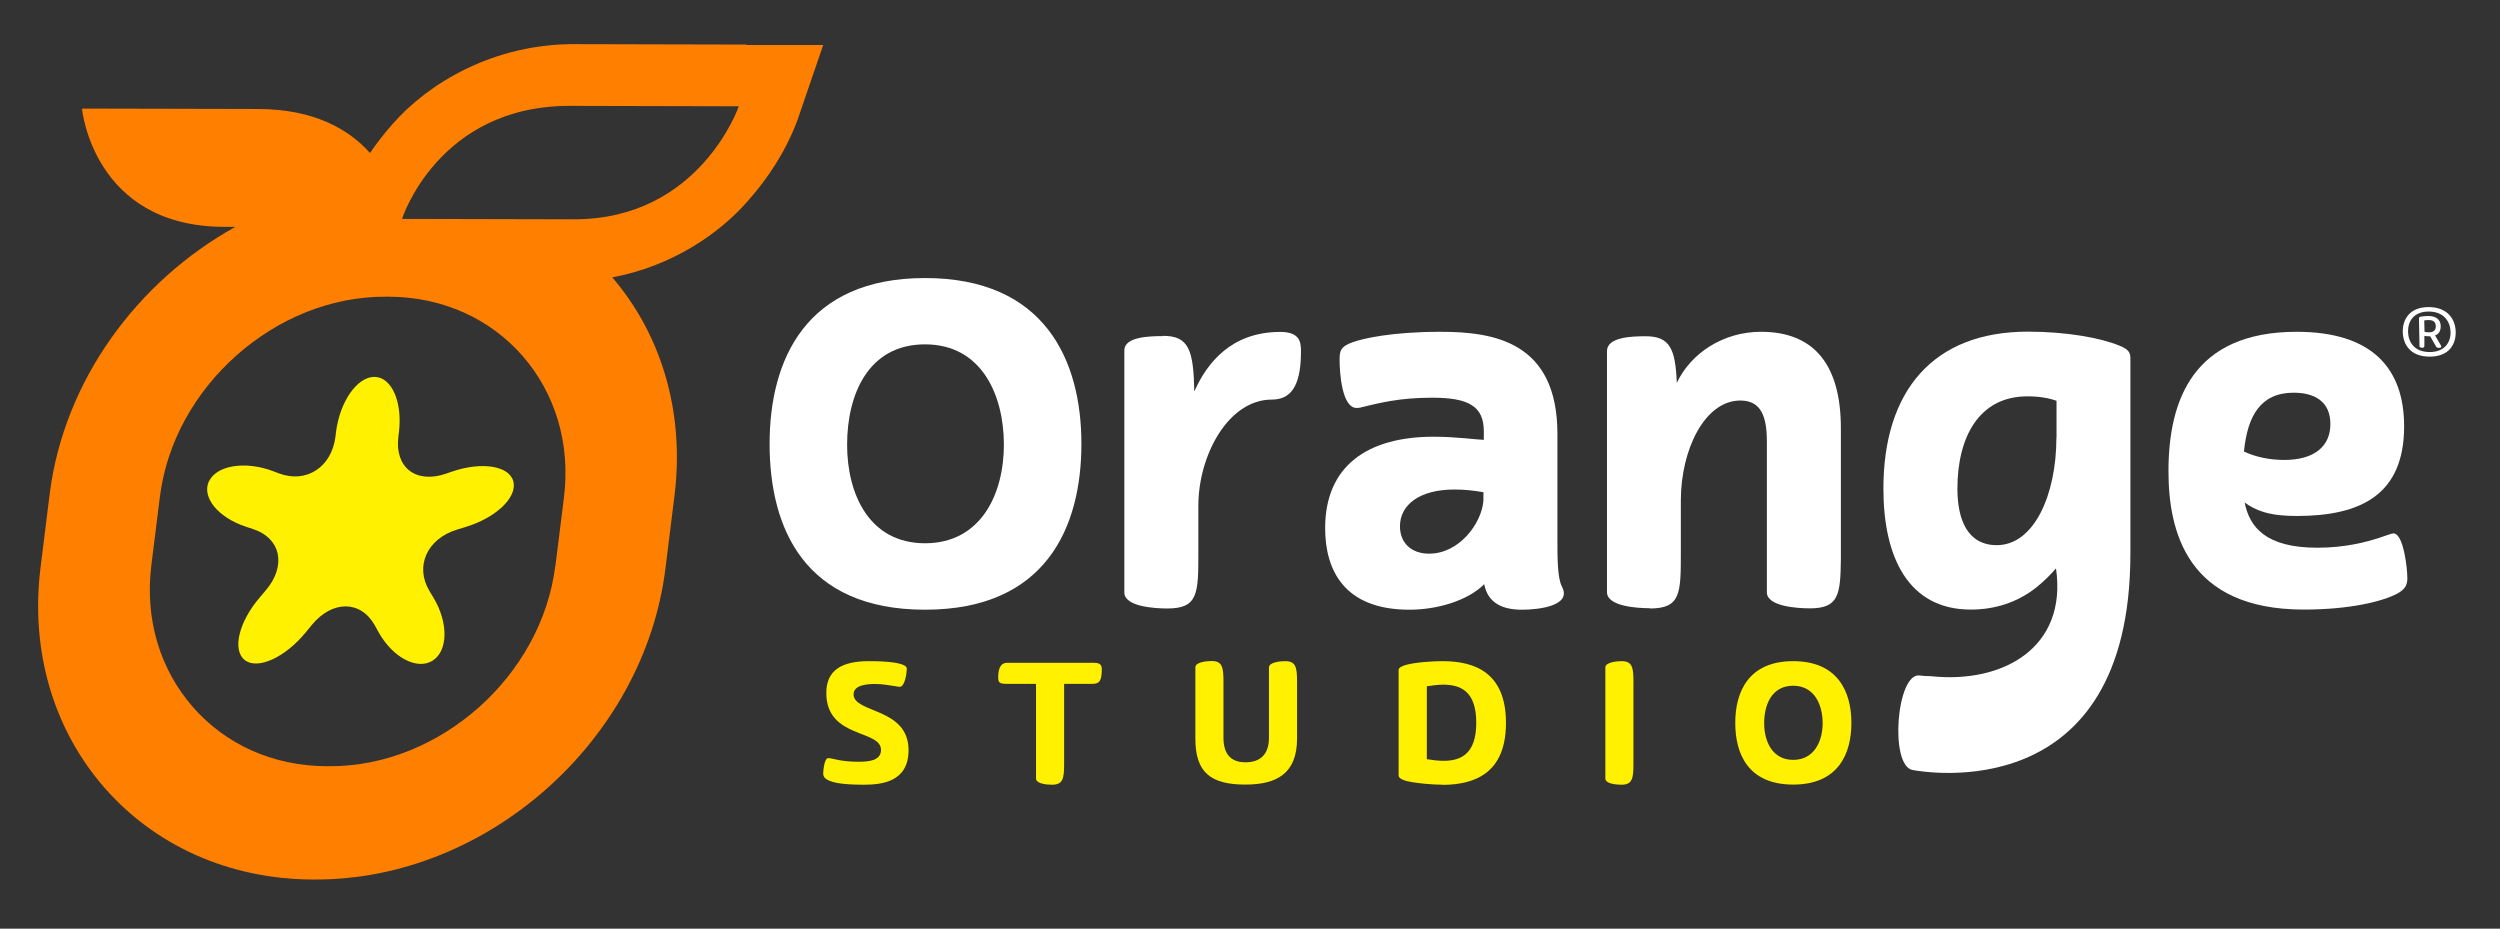 <?xml version="1.0" encoding="UTF-8"?>
<svg id="Layer_4" data-name="Layer 4" xmlns="http://www.w3.org/2000/svg" viewBox="0 0 185.13 68.77">
  <rect x="0" y="0" width="185.13" height="68.77" fill="#333333" stroke="none"/>
  <defs>
    <style>
      .cls-1 {
        fill: #ff8000;
      }

      .cls-2 {
        fill: #fff;
      }

      .cls-3 {
        fill: #fff100;
      }
    </style>
  </defs>
  <g id="New_Symbol_157" data-name="New Symbol 157">
    <g>
      <path class="cls-3" d="M15.49,35.62c.57-1.17,2.7-1.5,4.73-.73l.42.16c2.03.77,3.91-.44,4.2-2.7l.04-.34c.28-2.26,1.56-4.1,2.84-4.1,1.28,0,2.1,1.85,1.82,4.11l-.04.34c-.28,2.26,1.3,3.48,3.52,2.72l.46-.16c2.22-.76,4.26-.42,4.54.75.28,1.18-1.32,2.69-3.56,3.36l-.59.18c-2.24.67-3.17,2.72-2.07,4.55l.31.52c1.1,1.83,1.07,3.92-.07,4.64-1.14.72-2.93-.21-3.98-2.06l-.31-.56c-1.05-1.86-3.15-1.86-4.67-.01l-.45.55c-1.52,1.85-3.54,2.77-4.49,2.05-.96-.73-.47-2.82,1.09-4.64l.44-.52c1.56-1.82,1.14-3.87-.93-4.55l-.54-.18c-2.07-.68-3.29-2.2-2.72-3.38Z"/>
      <path class="cls-1" d="M55.27,3.3s-2.74,0-12.5-.03c-6.22-.09-11.11,2.94-13.72,5.94-.65.73-1.19,1.45-1.65,2.12-1.56-1.75-4.12-3.25-8.32-3.26-10.16-.02-13.01-.03-13.01-.03,0,0,.81,8.74,10.54,8.76.28,0,.55,0,.82,0-7.24,4.01-12.69,11.36-13.75,19.77l-.68,5.47c-1.57,12.7,7.47,23.04,20.16,23.09h.21c12.69.02,24.3-10.28,25.9-22.98l.68-5.47c.77-6.28-1.04-11.97-4.61-16.14,4.46-.83,7.97-3.28,10.03-5.65,2.63-2.95,3.54-5.63,3.69-6.02l1.9-5.54h-5.68ZM41.12,41.91c-.51,4.08-2.63,7.77-5.67,10.48-3.05,2.7-6.95,4.36-11.03,4.35h-.21c-4.08-.01-7.57-1.68-9.94-4.4-2.37-2.72-3.57-6.41-3.06-10.5l.63-5.05c.51-4.08,2.63-7.77,5.68-10.48,3.05-2.7,6.95-4.35,11.03-4.34h.21c4.08.01,7.57,1.68,9.94,4.39,2.37,2.72,3.57,6.42,3.06,10.5l-.63,5.04ZM42.48,16.24c-9.35-.02-12.71-.03-12.71-.03,0,0,2.67-8.39,12.44-8.37,9.76.02,12.5.03,12.5.03,0,0-2.88,8.39-12.22,8.37Z"/>
    </g>
    <g>
      <g>
        <g>
          <path class="cls-2" d="M68.5,20.59c8.86,0,11.58,6.07,11.58,12.28s-2.65,12.28-11.58,12.28-11.51-6.04-11.51-12.28,2.69-12.28,11.51-12.28ZM62.73,32.93c0,3.65,1.63,7.3,5.77,7.3s5.84-3.65,5.84-7.3-1.63-7.43-5.84-7.43-5.77,3.72-5.77,7.43Z"/>
          <path class="cls-2" d="M86.12,24.87c1.93,0,2.26,1.06,2.32,4.12.93-2.09,2.72-4.41,6.37-4.41,1.49,0,1.53.8,1.53,1.46,0,2.72-.86,3.55-2.16,3.55-3.22,0-5.44,4.12-5.44,7.87v3.42c0,3.05,0,4.18-2.29,4.18-.93,0-3.19-.13-3.19-1.19v-17.92c0-1,1.79-1.06,2.85-1.06Z"/>
          <path class="cls-2" d="M115.65,43.42c.8,1.43-1.66,1.73-2.95,1.73-1.39,0-2.52-.46-2.79-1.89-1.23,1.23-3.49,1.89-5.54,1.89-4.85,0-6.24-2.95-6.24-6.04,0-4.65,3.19-6.77,8.03-6.77,1.69,0,3.29.23,3.72.23v-.63c0-1.86-1.13-2.49-3.82-2.49-2.46,0-3.92.4-5.04.66-.23.07-.4.1-.56.1-1.09,0-1.26-2.62-1.26-3.55,0-.63.03-1,1-1.33.76-.27,2.89-.76,6.47-.76,3.95,0,8.66.73,8.66,7.57v7.96c0,1.16,0,2.72.33,3.32ZM105.83,41c2.22,0,3.88-2.22,4.02-3.92v-.63c-.76-.13-1.39-.2-2.16-.2-2.56,0-4.02,1.13-4.02,2.72,0,1.2.8,2.03,2.16,2.03Z"/>
          <path class="cls-2" d="M122.19,45.04c-.93,0-3.19-.13-3.19-1.19v-17.85c0-1.03,1.79-1.1,2.85-1.1,1.79,0,2.22.9,2.32,3.45,1.06-2.22,3.45-3.78,6.24-3.78,4.02,0,5.91,2.56,5.91,7.14v9.72c-.03,2.62-.17,3.62-2.29,3.62-.9,0-3.19-.13-3.19-1.19v-11.15c0-1.82-.4-3.05-1.96-3.05-2.65,0-4.41,3.65-4.41,7.4v3.82c0,3.05,0,4.18-2.29,4.18Z"/>
          <path class="cls-2" d="M152.25,42.09c-.43.5-.9.96-1.43,1.39-1.49,1.19-3.19,1.66-4.88,1.66-4.61,0-6.47-3.85-6.47-8.96,0-7.23,3.68-11.62,10.69-11.62,2.89,0,5.38.46,6.77,1.03.76.3.83.56.83,1v14.4c0,18.87-15.27,16.19-16.13,16.03-1.73-.33-1.18-7.22.52-7,.56.07.63.03.9.06,5.26.54,10.06-2.1,9.2-8ZM152.29,32.4v-2.72c-.56-.2-1.26-.33-2.16-.33-3.58,0-5.18,3.02-5.18,6.84,0,2.26.73,4.18,2.92,4.18,2.75,0,4.41-3.72,4.41-7.96Z"/>
          <path class="cls-2" d="M160.58,34.89c0-5.21,1.79-10.32,9.49-10.32,5.57,0,7.96,2.69,7.96,7,0,5.08-3.22,6.64-7.96,6.64-.86,0-1.73-.07-2.46-.3-.56-.17-1.03-.43-1.39-.7.36,1.82,1.56,3.35,5.38,3.35,2.09,0,3.65-.43,4.58-.73.53-.17.9-.33,1.06-.33.76,0,1.03,2.66,1.03,3.32,0,.53-.2.83-.73,1.13-1.13.6-3.55,1.19-6.94,1.19-8.66,0-10.02-5.81-10.02-10.25ZM166.16,33.43c.83.4,1.89.63,2.99.63,2.22,0,3.42-1,3.42-2.66s-1.16-2.32-2.72-2.32c-2.46,0-3.42,1.73-3.68,4.35Z"/>
        </g>
        <path class="cls-2" d="M179.84,22.74c1.41,0,1.99.9,2.01,1.84.02.92-.5,1.83-1.93,1.83s-1.97-.9-1.99-1.83c-.02-.94.52-1.84,1.91-1.84ZM178.32,24.58c.02.76.48,1.49,1.6,1.49s1.57-.73,1.55-1.49c-.02-.76-.49-1.51-1.62-1.51s-1.55.75-1.53,1.51ZM179.27,23.45c.12-.03.35-.05.54-.05.56,0,.92.24.93.75,0,.35-.13.58-.42.69l.44.75c.07.14-.04.17-.15.17-.09,0-.16-.01-.21-.09l-.44-.77s-.07,0-.11,0c-.1,0-.19,0-.32-.03v.59c.01.21,0,.29-.14.29-.06,0-.22-.01-.22-.09l-.04-2.08c0-.07.03-.12.14-.14ZM180.37,24.14c0-.29-.17-.44-.53-.44-.12,0-.22.01-.32.03l.02.84c.1.03.21.04.32.04.38,0,.52-.17.52-.48Z"/>
      </g>
      <g>
        <path class="cls-3" d="M66.33,50.82c-.37-.06-1-.17-1.51-.17-.61,0-1.61.07-1.61.77,0,1.41,4.07.96,4.07,4.13,0,2.35-1.98,2.56-3.32,2.56-1.67,0-2.58-.17-2.89-.52-.07-.09-.11-.19-.11-.3,0-.3.1-1.15.37-1.15.07,0,.21.01.57.1.41.1,1.01.17,1.66.17.75,0,1.68-.07,1.68-.88,0-1.52-4.05-.83-4.05-4.21,0-1.67,1.11-2.36,3.15-2.36,1.4,0,2.29.12,2.63.32.12.06.18.15.18.25,0,.2-.11,1.33-.53,1.33-.04,0-.15-.01-.28-.04Z"/>
        <path class="cls-3" d="M74.55,50.64c-.49,0-.63-.07-.63-.45,0-.54.09-1.11.68-1.11h6.4c.28,0,.59.05.59.45,0,.88-.17,1.11-.68,1.11h-2.11v5.97c0,1.06-.1,1.5-.89,1.5-.33,0-1.19-.05-1.19-.46v-7.01h-2.17Z"/>
        <path class="cls-3" d="M96.05,50.45v4.24c0,2.57-1.48,3.41-3.82,3.41-2.56,0-3.71-.88-3.71-3.4v-5.29c0-.38.85-.46,1.19-.46.79,0,.89.43.89,1.5v4.18c0,1.19.53,1.82,1.63,1.82s1.74-.59,1.74-1.83v-5.2c0-.38.84-.46,1.19-.46.79,0,.89.43.89,1.5Z"/>
        <path class="cls-3" d="M106.87,58.11c-.72,0-1.96-.09-2.74-.28-.33-.1-.56-.22-.56-.41v-7.8c0-.17.2-.28.53-.38.77-.21,2.04-.28,2.77-.28,2.4.01,4.65.89,4.65,4.57s-2.25,4.57-4.65,4.59ZM105.66,56.22c.43.07.85.12,1.24.12,1.32,0,2.42-.54,2.42-2.82s-1.1-2.81-2.42-2.82c-.38,0-.8.05-1.24.12v5.39Z"/>
        <path class="cls-3" d="M120.96,50.45v6.16c0,1.06-.1,1.5-.89,1.5-.33,0-1.19-.05-1.19-.46v-8.23c0-.38.85-.46,1.19-.46.79,0,.89.43.89,1.5Z"/>
        <path class="cls-3" d="M132.79,48.96c3.3,0,4.31,2.26,4.31,4.57s-.99,4.57-4.31,4.57-4.29-2.25-4.29-4.57,1-4.57,4.29-4.57ZM130.64,53.55c0,1.36.61,2.72,2.15,2.72s2.18-1.36,2.18-2.72-.61-2.77-2.18-2.77-2.15,1.38-2.15,2.77Z"/>
      </g>
    </g>
  </g>
</svg>